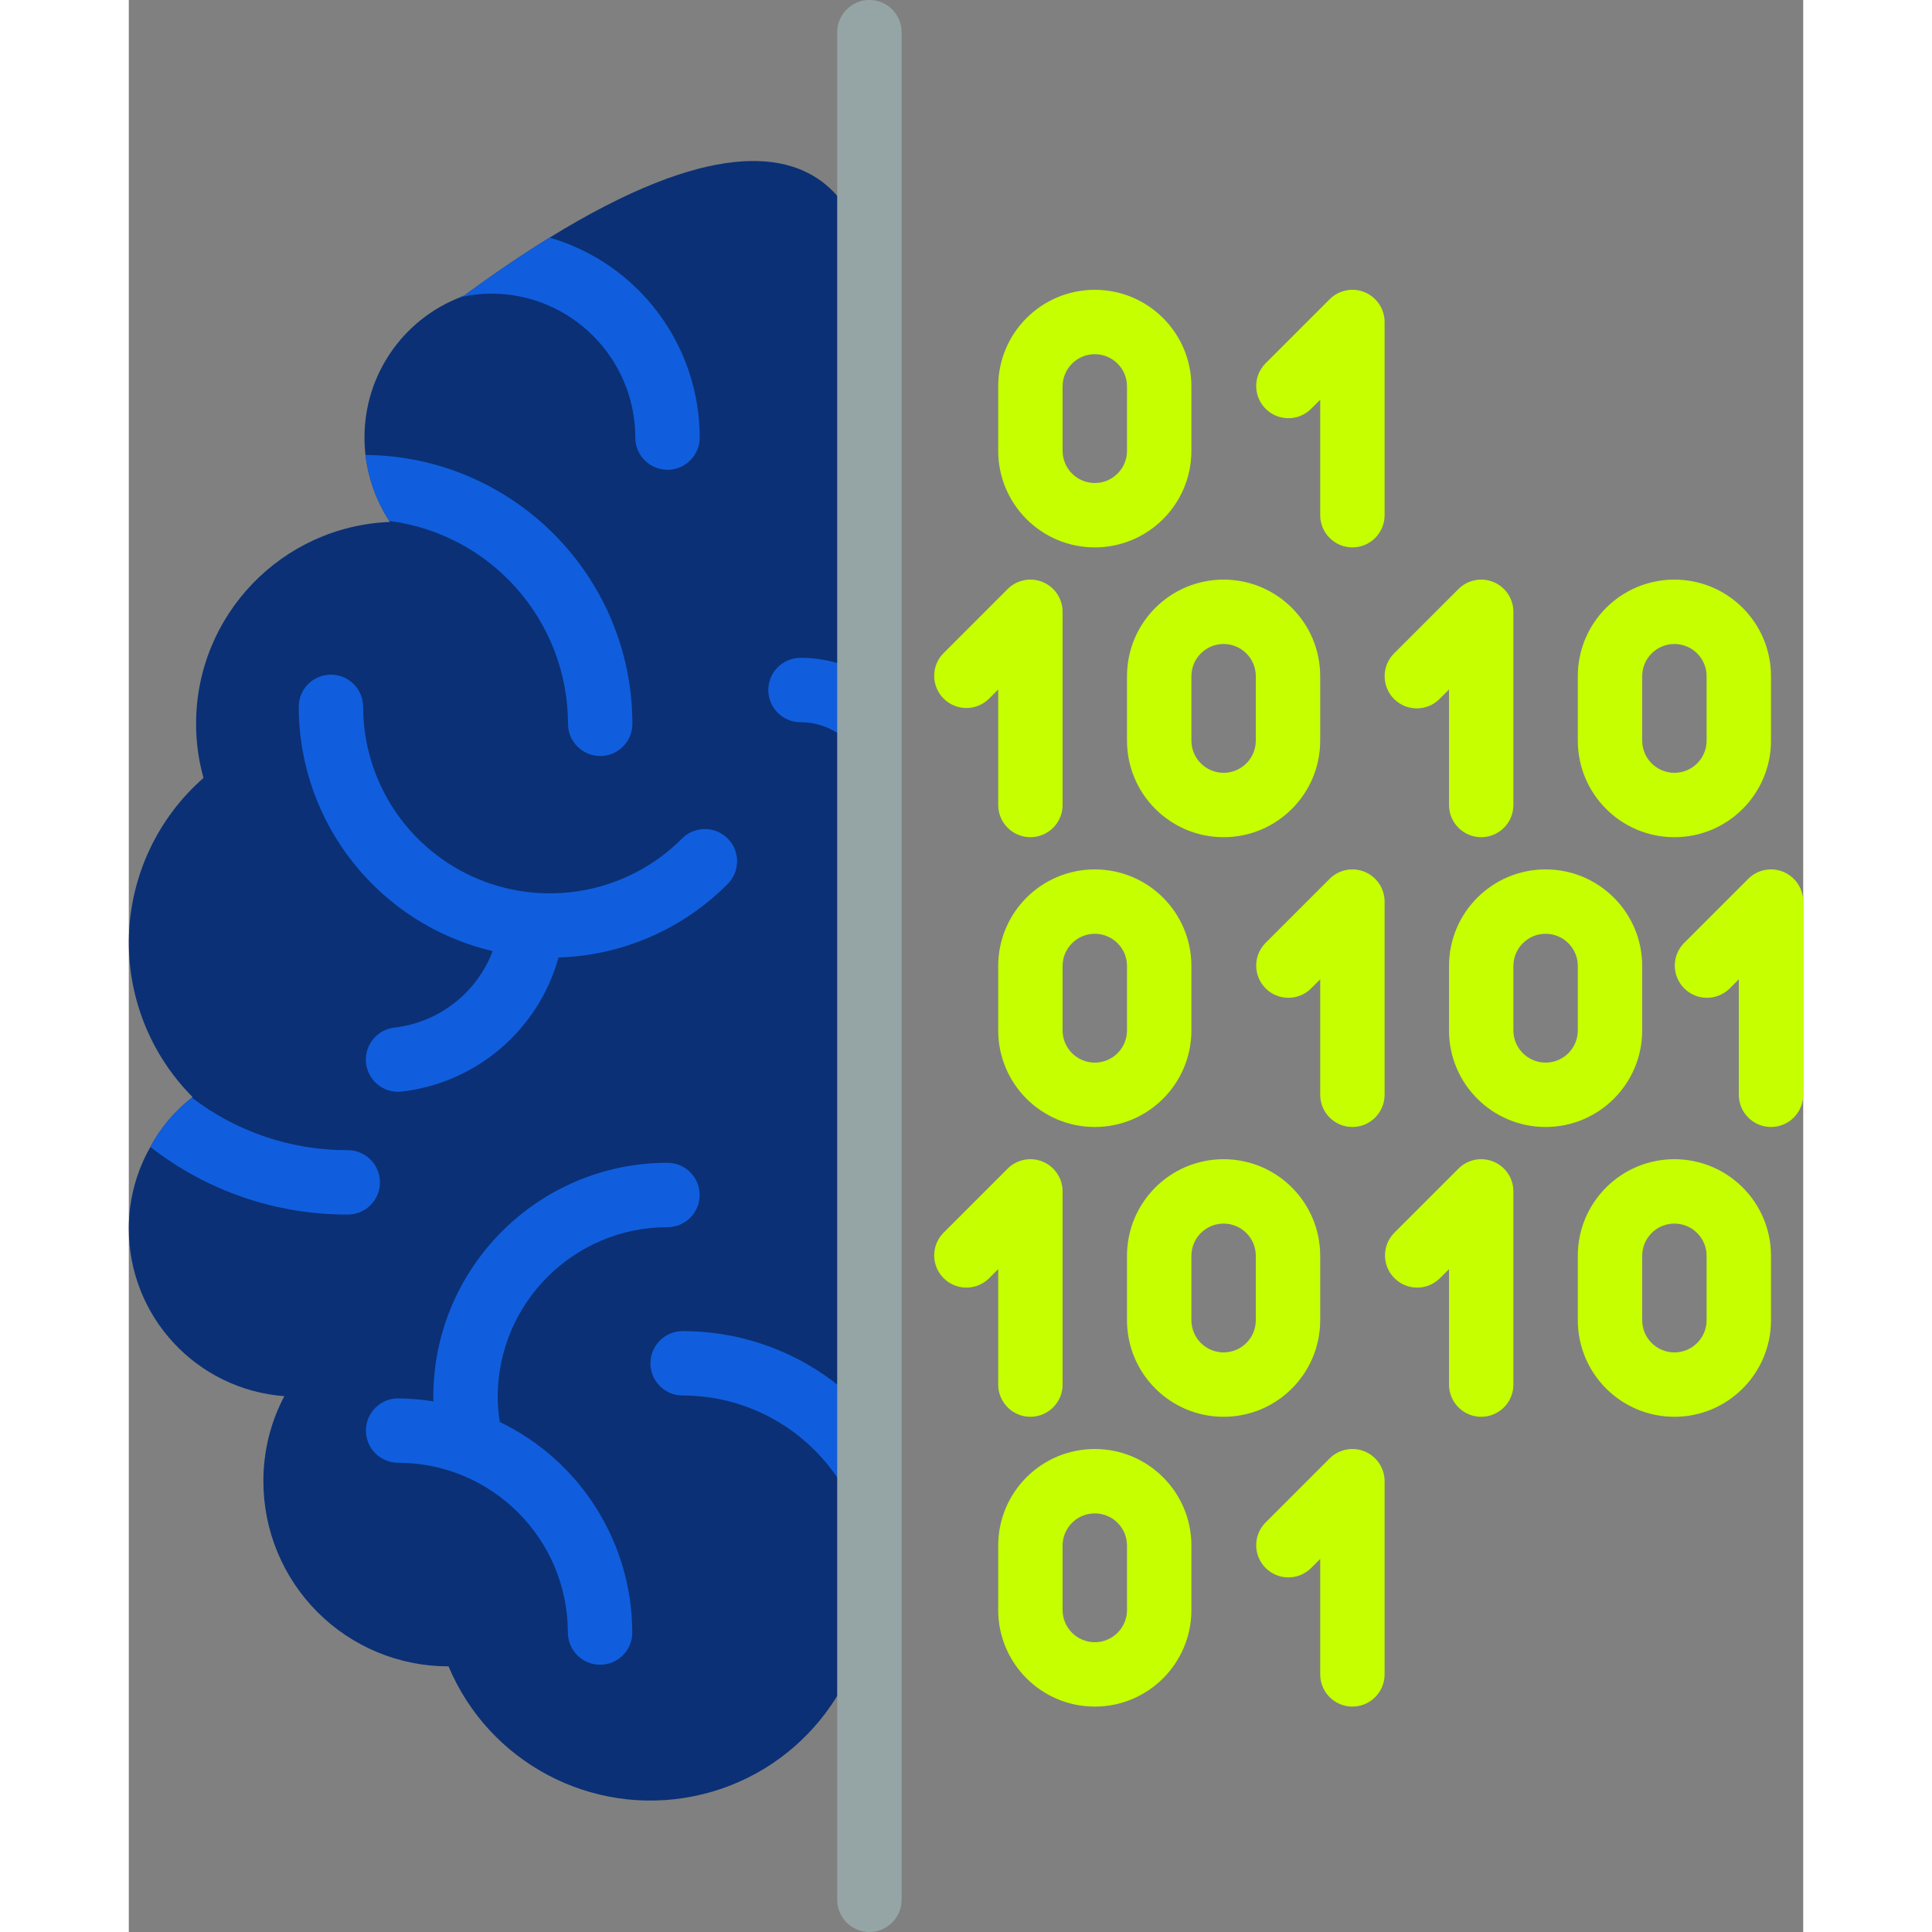 <?xml version="1.0"?>
<svg xmlns="http://www.w3.org/2000/svg" xmlns:xlink="http://www.w3.org/1999/xlink" xmlns:svgjs="http://svgjs.com/svgjs" version="1.1" width="512" height="512" x="0" y="0" viewBox="0 0 52 60" style="enable-background:new 0 0 512 512" xml:space="preserve" class=""><rect x="0" y="0" width="52" height="60" fill="#808080" stroke="none"/><g><g xmlns="http://www.w3.org/2000/svg" id="Page-1" fill="none" fill-rule="evenodd"><g id="050---Digital-Brain"><path id="Path" d="m.67 35.619c-.441.774-.672 1.649-.67 2.54.001 2.73 2.107 4.997 4.83 5.2-.43.814-.653 1.721-.65 2.641-.002 1.525.604 2.989 1.682 4.068s2.542 1.684 4.068 1.682c1.252 2.984 4.434 4.672 7.607 4.035 3.173-.636 5.458-3.42 5.463-6.656v-40.25s0-7.62-9.93-1.5c-.81.5-1.69 1.09-2.64 1.79l-.01.01c-.042.012-.082.029-.12.05-1.799.697-2.984 2.43-2.98 4.36 0.0.18.01.361.03.54.087.731.34 1.432.74 2.05.01.01.01.02.02.03-3.365.135-6.022 2.903-6.02 6.27-.001.568.077 1.133.23 1.68-1.413 1.238-2.25 3.004-2.315 4.881s.65 3.697 1.975 5.029l-.02.02c-.533.413-.973.935-1.29 1.53z" fill="#0b3075" data-original="#fb7b76" style="" class=""/><path id="Path" d="m7.35 14.129c.087.731.34 1.432.74 2.05 3.17.407 5.545 3.104 5.55 6.3 0 .552.448 1 1 1s1-.448 1-1c-.005-4.586-3.704-8.312-8.29-8.35z" fill="#105edd" data-original="#df4d60" style="" class=""/><path id="Path" d="m.67 35.619c1.75 1.368 3.909 2.108 6.13 2.1.552 0 1-.448 1-1s-.448-1-1-1c-1.749.007-3.451-.567-4.84-1.63-.533.413-.973.935-1.29 1.53z" fill="#105edd" data-original="#df4d60" style="" class=""/><path id="Path" d="m10.3 9.229c.315-.072.637-.109.96-.11 2.468.003 4.467 2.002 4.47 4.47 0 .552.448 1 1 1s1-.448 1-1c-.002-2.875-1.9-5.405-4.66-6.21-.81.5-1.69 1.09-2.64 1.79l-.01.01c-.042.012-.082.029-.12.05z" fill="#105edd" data-original="#df4d60" style="" class=""/><path id="Path" d="m8.469 33.9c-.037.004-.073.006-.11.006-.531-.001-.968-.417-.996-.946-.028-.53.362-.99.889-1.048 1.38-.16 2.556-1.077 3.048-2.376-3.524-.825-6.018-3.965-6.023-7.584 0-.552.448-1 1-1s1 .448 1 1c.003 2.342 1.416 4.453 3.58 5.35 2.164.897 4.655.404 6.314-1.25.251-.26.623-.364.973-.273.35.092.623.365.714.714.092.35-.013.721-.273.973-1.393 1.397-3.267 2.209-5.239 2.27-.626 2.252-2.555 3.899-4.877 4.164z" fill="#105edd" data-original="#df4d60" style="" class=""/><path id="Path" d="m8.364 43.429c.368.003.736.033 1.1.092 0-.046-.008-.091-.008-.137.004-4.015 3.257-7.269 7.272-7.273.552 0 1 .448 1 1s-.448 1-1 1c-2.911.003-5.269 2.362-5.272 5.273.002.26.024.519.065.776 2.512 1.211 4.11 3.752 4.115 6.54 0 .552-.448 1-1 1s-1-.448-1-1c-.003-2.911-2.361-5.27-5.272-5.273-.552 0-1-.448-1-1s.448-1 1-1z" fill="#105edd" data-original="#df4d60" style="" class=""/><path id="Path" d="m19.86 21.429c0 .552.448 1 1 1 1.181.001 2.139.959 2.14 2.14v-3.53c-.642-.401-1.383-.612-2.14-.61-.552 0-1 .448-1 1z" fill="#105edd" data-original="#df4d60" style="" class=""/><path id="Path" d="m16.2 42.339c0 .552.448 1 1 1 3.199-0 5.794 2.591 5.8 5.79v-5.19c-1.472-1.657-3.584-2.604-5.8-2.6-.552 0-1 .448-1 1z" fill="#105edd" data-original="#df4d60" style="" class=""/><path id="Path" d="m23 60c-.552 0-1-.448-1-1v-58c0-.552.448-1 1-1s1 .448 1 1v58c0 .552-.448 1-1 1z" fill="#95a5a5" data-original="#95a5a5" style="" class=""/><g fill="#2980ba"><path id="Shape" d="m31 21v2c0 1.657 1.343 3 3 3s3-1.343 3-3v-2c0-1.657-1.343-3-3-3s-3 1.343-3 3zm2 0c0-.552.448-1 1-1s1 .448 1 1v2c0 .552-.448 1-1 1s-1-.448-1-1z" fill-rule="nonzero" fill="#c5ff00" data-original="#2980ba" style="" class=""/><path id="Shape" d="m48 26c1.657 0 3-1.343 3-3v-2c0-1.657-1.343-3-3-3s-3 1.343-3 3v2c0 1.657 1.343 3 3 3zm-1-5c0-.552.448-1 1-1s1 .448 1 1v2c0 .552-.448 1-1 1s-1-.448-1-1z" fill-rule="nonzero" fill="#c5ff00" data-original="#2980ba" style="" class=""/><path id="Shape" d="m48 36c-1.657 0-3 1.343-3 3v2c0 1.657 1.343 3 3 3s3-1.343 3-3v-2c0-1.657-1.343-3-3-3zm1 5c0 .552-.448 1-1 1s-1-.448-1-1v-2c0-.552.448-1 1-1s1 .448 1 1z" fill-rule="nonzero" fill="#c5ff00" data-original="#2980ba" style="" class=""/><path id="Path" d="m39.293 21.707c.39.39 1.024.39 1.414 0l.293-.293v3.586c0 .552.448 1 1 1s1-.448 1-1v-6c-0-.404-.244-.769-.617-.924-.374-.155-.804-.069-1.09.217l-2 2c-.39.39-.39 1.024 0 1.414z" fill="#c5ff00" data-original="#2980ba" style="" class=""/><path id="Shape" d="m37 41v-2c0-1.657-1.343-3-3-3s-3 1.343-3 3v2c0 1.657 1.343 3 3 3s3-1.343 3-3zm-2 0c0 .552-.448 1-1 1s-1-.448-1-1v-2c0-.552.448-1 1-1s1 .448 1 1z" fill-rule="nonzero" fill="#c5ff00" data-original="#2980ba" style="" class=""/><path id="Path" d="m42.383 36.076c-.374-.155-.804-.069-1.09.217l-2 2c-.379.392-.374 1.016.012 1.402s1.009.391 1.402.012l.293-.293v3.586c0 .552.448 1 1 1s1-.448 1-1v-6c0-.404-.243-.769-.617-.924z" fill="#c5ff00" data-original="#2980ba" style="" class=""/><path id="Shape" d="m30 45c-1.657 0-3 1.343-3 3v2c0 1.657 1.343 3 3 3s3-1.343 3-3v-2c0-1.657-1.343-3-3-3zm1 5c0 .552-.448 1-1 1s-1-.448-1-1v-2c0-.552.448-1 1-1s1 .448 1 1z" fill-rule="nonzero" fill="#c5ff00" data-original="#2980ba" style="" class=""/><path id="Path" d="m38.383 45.076c-.374-.155-.804-.069-1.09.217l-2 2c-.379.392-.374 1.016.012 1.402s1.009.391 1.402.012l.293-.293v3.586c0 .552.448 1 1 1s1-.448 1-1v-6c0-.404-.243-.769-.617-.924z" fill="#c5ff00" data-original="#2980ba" style="" class=""/><path id="Path" d="m27 43c0 .552.448 1 1 1s1-.448 1-1v-6c-0-.404-.244-.769-.617-.924-.374-.155-.804-.069-1.09.217l-2 2c-.379.392-.374 1.016.012 1.402s1.009.391 1.402.012l.293-.293z" fill="#c5ff00" data-original="#2980ba" style="" class=""/><path id="Path" d="m26.707 21.707.293-.293v3.586c0 .552.448 1 1 1s1-.448 1-1v-6c-0-.404-.244-.769-.617-.924-.374-.155-.804-.069-1.09.217l-2 2c-.379.392-.374 1.016.012 1.402s1.009.391 1.402.012z" fill="#c5ff00" data-original="#2980ba" style="" class=""/><path id="Shape" d="m30 17c1.657 0 3-1.343 3-3v-2c0-1.657-1.343-3-3-3s-3 1.343-3 3v2c0 1.657 1.343 3 3 3zm-1-5c0-.552.448-1 1-1s1 .448 1 1v2c0 .552-.448 1-1 1s-1-.448-1-1z" fill-rule="nonzero" fill="#c5ff00" data-original="#2980ba" style="" class=""/><path id="Path" d="m36.707 12.707.293-.293v3.586c0 .552.448 1 1 1s1-.448 1-1v-6c-0-.404-.244-.769-.617-.924-.374-.155-.804-.069-1.09.217l-2 2c-.379.392-.374 1.016.012 1.402s1.009.391 1.402.012z" fill="#c5ff00" data-original="#2980ba" style="" class=""/><path id="Shape" d="m27 30v2c0 1.657 1.343 3 3 3s3-1.343 3-3v-2c0-1.657-1.343-3-3-3s-3 1.343-3 3zm4 0v2c0 .552-.448 1-1 1s-1-.448-1-1v-2c0-.552.448-1 1-1s1 .448 1 1z" fill-rule="nonzero" fill="#c5ff00" data-original="#2980ba" style="" class=""/><path id="Path" d="m38 35c.552 0 1-.448 1-1v-6c-0-.404-.244-.769-.617-.924-.374-.155-.804-.069-1.09.217l-2 2c-.379.392-.374 1.016.012 1.402s1.009.391 1.402.012l.293-.293v3.586c0 .552.448 1 1 1z" fill="#c5ff00" data-original="#2980ba" style="" class=""/><path id="Path" d="m51.383 27.076c-.374-.155-.804-.069-1.09.217l-2 2c-.379.392-.374 1.016.012 1.402s1.009.391 1.402.012l.293-.293v3.586c0 .552.448 1 1 1s1-.448 1-1v-6c0-.404-.243-.769-.617-.924z" fill="#c5ff00" data-original="#2980ba" style="" class=""/><path id="Shape" d="m47 32v-2c0-1.657-1.343-3-3-3s-3 1.343-3 3v2c0 1.657 1.343 3 3 3s3-1.343 3-3zm-2 0c0 .552-.448 1-1 1s-1-.448-1-1v-2c0-.552.448-1 1-1s1 .448 1 1z" fill-rule="nonzero" fill="#c5ff00" data-original="#2980ba" style="" class=""/></g></g></g></g></svg>
